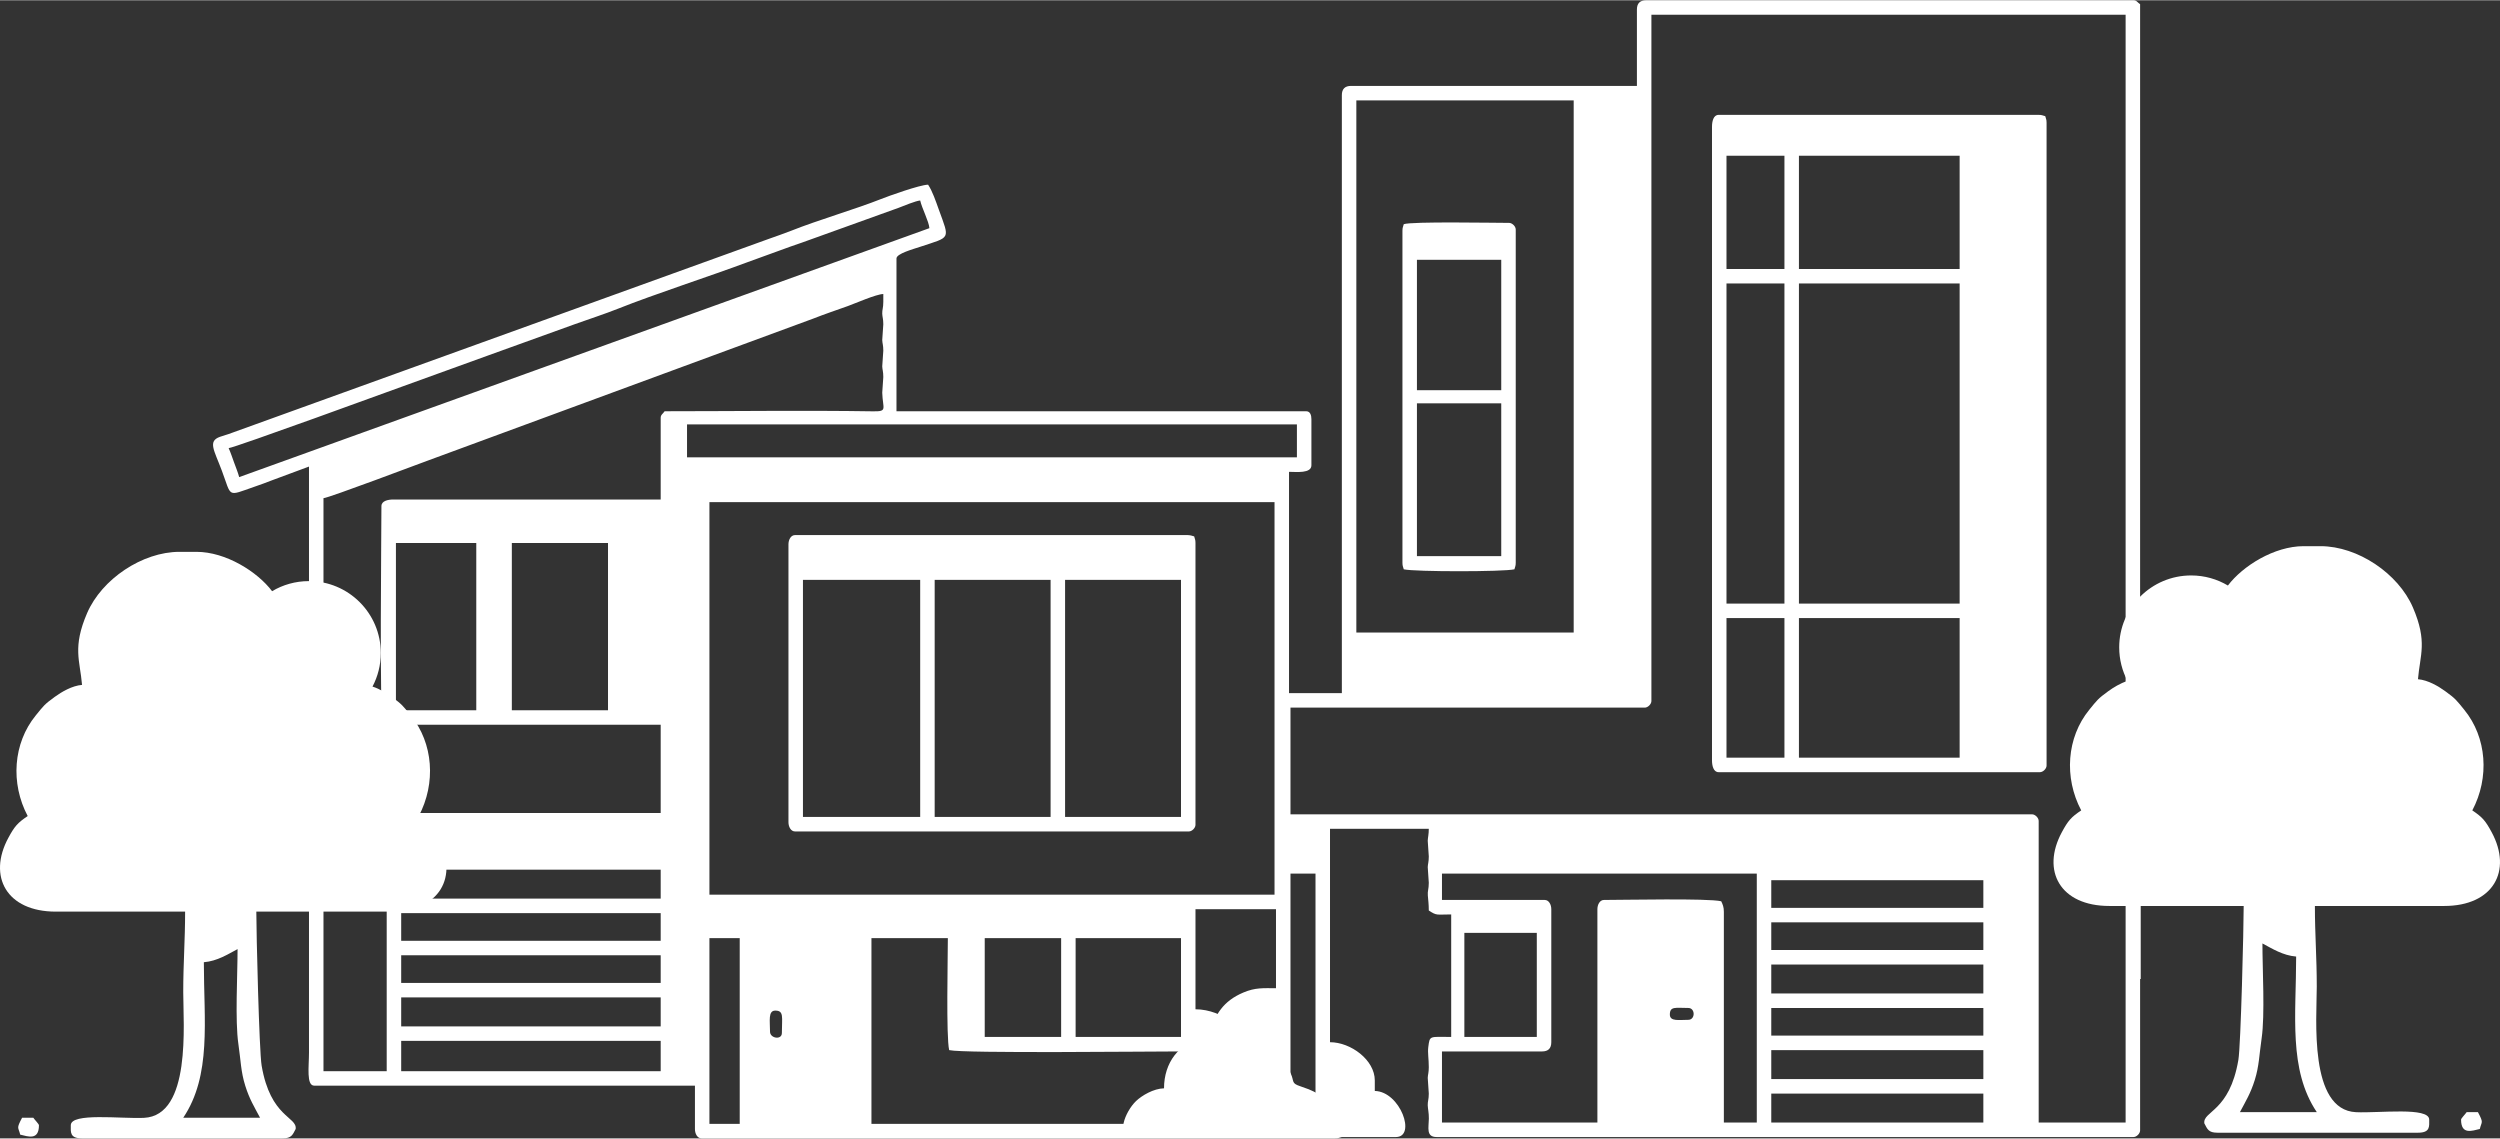 <?xml version="1.0" encoding="UTF-8"?>
<!DOCTYPE svg PUBLIC "-//W3C//DTD SVG 1.1//EN" "http://www.w3.org/Graphics/SVG/1.1/DTD/svg11.dtd">
<!-- Creator: CorelDRAW -->
<svg xmlns="http://www.w3.org/2000/svg" xml:space="preserve" width="2189px" height="997px" version="1.1" style="shape-rendering:geometricPrecision; text-rendering:geometricPrecision; image-rendering:optimizeQuality; fill-rule:evenodd; clip-rule:evenodd"
viewBox="0 0 2232.07 1016.13"
 xmlns:xlink="http://www.w3.org/1999/xlink"
 xmlns:xodm="http://www.corel.com/coreldraw/odm/2003">
 <rect x="0" y="0" width="2232.07" height="1016.13" fill="#333333" stroke="none"/>
 <defs>
  <style type="text/css">
   <![CDATA[
    .fil0 {fill:white}
   ]]>
  </style>
 </defs>
 <g id="Layer_x0020_1">
  <g id="_105553273485312">
   <g>
    <path class="fil0" d="M660.44 837.36l-27.05 0 0 165.83 27.05 0 0 -165.83zm393.99 101.14c-27.73,0 -193.9,1.88 -206.99,-1.17 -2.79,-11.98 -1.18,-82.19 -1.18,-99.97l-68.21 0 0 165.83 276.38 0 0 -64.69zm-464.55 -9.4l-231.69 0 0 27.05 231.69 0 0 -27.05zm357.53 -91.74l-68.22 0 0 88.21 68.22 0 0 -88.21zm107.02 0l-94.09 0 0 88.21 94.09 0 0 -88.21zm-356.35 84.68c0,-14.09 2.04,-19.99 -5.88,-19.99 -6.58,0 -4.71,9.15 -4.71,18.81 0,6.07 10.59,7.68 10.59,1.18zm-108.2 -31.75l-231.69 0 0 25.87 231.69 0 0 -25.87zm0 -37.64l-231.69 0 0 24.7 231.69 0 0 -24.7zm0 -37.63l-231.69 0 0 24.7 231.69 0 0 -24.7zm0 -38.81l-231.69 0 0 25.87 231.69 0 0 -25.87zm548.05 -328.13l-504.54 0 0 350.47 504.54 0 0 -350.47zm-712.7 36.46l-71.74 0 0 149.36 71.74 0 0 -149.36zm117.61 0l-85.86 0 0 149.36 85.86 0 0 -149.36zm615.08 -105.84l-544.52 0 0 29.4 544.52 0 0 -29.4zm-369.28 -109.38l0 -7.06c-6.43,0.15 -24.98,8.36 -31.61,10.74 -10.2,3.66 -20.54,7.11 -31.07,11.26l-342.93 126.33c-9.08,3.29 -88.98,33.53 -94.22,33.96l0 511.6 56.45 0 0 -222.28c0,-5.49 2.74,-8.23 8.23,-8.23l236.39 0 0 -78.8 -242.27 0c-3.18,0 -3.24,-0.56 -5.88,-1.18 -3.02,-12.96 -1.18,-167.51 -1.18,-194.05 0,-4.61 5.82,-5.88 10.59,-5.88l238.74 0 0 -72.92c0,-2.82 1.9,-3.45 3.53,-5.88 59.88,0 126.2,-0.87 185.89,0.07 13.49,0.22 8.83,-2.04 8.39,-16.64l0.95 -14c0,-4.97 -0.86,-6.54 -0.95,-9.52l0.95 -14.01c0,-4.96 -0.86,-6.53 -0.95,-9.51l0.95 -14.01c0,-4.96 -0.86,-6.54 -0.95,-9.52 -0.1,-3.59 0.95,-5.12 0.95,-10.47zm32.93 -90.56c-4.03,0.34 -14.99,4.89 -19.32,6.56l-76.97 27.7c-6.24,2.24 -12.85,4.68 -19.13,6.75l-38.82 14.1c-33.87,12.65 -83.19,28.61 -115.08,41.33 -12.53,5 -26.33,9.42 -38.96,13.97 -51.44,18.48 -102.4,37 -153.77,55.57 -9.16,3.31 -149.78,54.66 -155.39,55.12 1.55,3.24 3.51,9.07 4.85,12.79 1.23,3.43 3.76,9.68 4.56,13.09l616.26 -222.28c-0.52,-6.21 -6.51,-17.29 -8.23,-24.7zm-21.17 51.75l0 136.42 365.76 0c3.61,0 4.7,3.45 4.7,7.06l0 41.16c0,7.55 -13.47,5.88 -19.99,5.88l0 384.58c0,2.74 -3.14,5.88 -5.88,5.88l-77.63 0 0 89.38c12.49,0 24.29,5.29 31.62,10.72 7.03,5.2 15.43,16.11 15.43,28.09 6.75,-0.56 7.9,-1.42 15.74,0.72 8.59,2.34 18.42,9.39 22.24,17.75 3.35,7.31 0.21,8.7 8.55,11.45 8.8,2.89 18.51,6.92 24.88,13.92 4.41,4.84 13.26,18.37 13.26,26.73 0,2.69 -0.39,1.36 -1.17,4.7 -2.64,0.61 -2.7,1.18 -5.88,1.18l-565.69 0c-3.8,0 -5.88,-4.27 -5.88,-8.24l0 -38.81 -339.89 0c-7.22,0 -4.7,-17.02 -4.7,-29.4l0 -523.35 -32.59 12.1c-5.55,2.2 -10.72,4.04 -16.35,5.99 -24.58,8.52 -19.92,9.51 -28.85,-14.39 -6.87,-18.38 -12.78,-26.29 -1.7,-30.26 4.38,-1.57 6.33,-1.85 10.6,-3.52l479.49 -173.23c6.46,-2.34 13.61,-4.72 19.84,-7.21 24.08,-9.6 58.14,-19.52 79.97,-28.22 7.05,-2.81 34.77,-12.77 42.34,-12.94 3.93,5.87 6.88,14.77 9.56,22.2 9.82,27.17 10.9,24.1 -16.48,33.21 -6.67,2.22 -21.3,6.19 -21.3,10.45z"/>
    <path class="fil0" d="M821.57 517.47l-104.67 0 0 211.69 104.67 0 0 -211.69zm116.43 0l-103.5 0 0 211.69 103.5 0 0 -211.69zm116.43 0l-103.5 0 0 211.69 103.5 0 0 -211.69zm11.76 -38.81c0.61,2.64 1.17,2.71 1.17,5.88l0 251.68c0,2.74 -3.13,5.88 -5.87,5.88l-351.65 0c-3.8,0 -5.88,-4.27 -5.88,-8.23l0 -248.15c0,-3.97 2.08,-8.23 5.88,-8.23l350.47 0c1.85,0 4.46,0.62 5.88,1.17z"/>
   </g>
   <g>
    <path class="fil0" d="M1581.44 976.14l189.35 0 0 25.87 -189.35 0 0 -25.87zm-429.26 -196.4l22.34 0 0 222.27 -22.34 0 0 -222.27zm429.26 157.59l189.35 0 0 25.87 -189.35 0 0 -25.87zm-274.02 -104.67l64.68 0 0 92.91 -64.68 0 0 -92.91zm274.02 67.04l189.35 0 0 24.69 -189.35 0 0 -24.69zm-90.55 5.88c0,-7.6 5.17,-5.88 16.46,-5.88 6.38,0 6.38,10.58 0,10.58 -8.23,0 -16.46,1.67 -16.46,-4.7zm90.55 -44.69l189.35 0 0 25.87 -189.35 0 0 -25.87zm0 -37.64l189.35 0 0 24.7 -189.35 0 0 -24.7zm0 -37.63l189.35 0 0 24.69 -189.35 0 0 -24.69zm-294.01 -5.88l281.08 0 0 222.27 -29.4 0 0 -188.17c0,-4.26 -0.99,-6.56 -2.36,-9.41 -12.07,-2.81 -86.42,-1.17 -104.67,-1.17 -3.8,0 -5.88,4.27 -5.88,8.23l0 190.52 -138.77 0 0 -63.5 89.38 0c5.49,0 8.23,-2.75 8.23,-8.24l0 -118.78c0,-3.96 -2.08,-8.23 -5.88,-8.23l-91.73 0 0 -23.52zm-135.25 -148.19l316.36 0c2.74,0 5.88,-3.14 5.88,-5.88l0 -612.73 423.39 0 0 989.07 -77.62 0 0 -269.32c0,-2.74 -3.14,-5.88 -5.88,-5.88l-662.13 0 0 -95.26zm58.8 -542.17l194.05 0 0 475.13 -194.05 0 0 -475.13zm250.5 -81.15l0 68.22 -255.2 0c-5.49,0 -8.24,2.74 -8.24,8.23l0 533.93 -50.57 0c-5.49,0 -8.23,2.75 -8.23,8.24l0 255.2c-11.56,0 -18.39,-0.69 -29.1,3.84 -18.23,7.7 -25.15,19.7 -30.5,36.53 -1.75,5.51 -0.33,3.55 -6,4.58 -21,3.82 -34.37,21.61 -34.37,44.44 -9.34,0.2 -19.9,6.48 -25.03,11.42 -9.86,9.51 -18.52,32.09 -3.19,32.09l235.21 0c18.54,0 3.96,-40.65 -18.81,-41.16l0 -9.41c0,-18.22 -21.39,-34.11 -39.99,-34.11l0 -190.52 88.2 0c0,5.1 -0.85,7.7 -0.94,10.69l0.94 14.01c0,4.96 -0.85,6.54 -0.94,9.52l0.94 14c0,5.79 -1.22,7.08 -0.85,11.43 0.3,3.62 0.85,7.63 0.85,13.27 7.29,4.87 6.96,3.52 20,3.52l0 109.38c-19.45,0 -19.09,-1.59 -20.45,9.03 -0.66,5.17 0.45,10.34 0.45,18.02 0,4.97 -0.85,6.54 -0.94,9.52l0.94 14c0,5.35 -1.05,6.89 -0.94,10.47 0.1,3.12 1.06,6.61 1,11.9 -0.1,8.05 -2.71,16.44 7,16.44l622.14 0c2.75,0 5.88,-3.14 5.88,-5.88l0 -135.25 0.55 0 0 -193.24 -0.55 0.37 0 -677.42c-2.42,-1.62 -3.05,-3.53 -5.88,-3.53l-435.14 0c-5.49,0 -8.24,2.74 -8.24,8.23z"/>
    <path class="fil0" d="M1606.14 551.58l143.48 0 0 124.66 -143.48 0 0 -124.66zm-64.68 0l51.74 0 0 124.66 -51.74 0 0 -124.66zm64.68 -298.72l143.48 0 0 285.78 -143.48 0 0 -285.78zm-64.68 0l51.74 0 0 285.78 -51.74 0 0 -285.78zm64.68 -114.08l143.48 0 0 101.14 -143.48 0 0 -101.14zm-64.68 0l51.74 0 0 101.14 -51.74 0 0 -101.14zm-12.94 -25.88l0 565.69c0,4.77 1.27,10.59 5.88,10.59l286.96 0c2.74,0 5.88,-3.14 5.88,-5.88l0 -573.93c0,-3.17 -0.56,-3.24 -1.17,-5.88 -2.64,-0.61 -2.71,-1.17 -5.88,-1.17l-285.79 0c-4.61,0 -5.88,5.82 -5.88,10.58z"/>
    <path class="fil0" d="M1265.08 359.88l75.27 0 0 136.42 -75.27 0 0 -136.42zm0 -128.19l75.27 0 0 116.43 -75.27 0 0 -116.43zm-11.76 -31.76c-0.61,2.64 -1.18,2.71 -1.18,5.88l0 296.37c0,3.18 0.57,3.25 1.18,5.88 9.77,2.28 89.02,2.28 98.79,0 0.61,-2.63 1.18,-2.7 1.18,-5.88l0 -297.54c0,-2.75 -3.14,-5.88 -5.88,-5.88 -13.08,0 -87.45,-1.4 -94.09,1.17z"/>
   </g>
   <path class="fil0" d="M212.11 847.14c-8.72,4.62 -18.13,10.72 -30.11,11.72 0,52.35 7.01,100.9 -18.4,138.86l68.59 0c-5.31,-10.03 -9.46,-16.6 -13.23,-28.6 -3.96,-12.6 -3.98,-22.56 -6.14,-37.35 -3.04,-20.73 -0.71,-61.57 -0.71,-84.63zm63.63 -328.55c-11.98,0 -23.2,3.28 -32.8,9 -13.16,-17.4 -41.29,-35.14 -67.63,-35.14l-15.06 0c-33.2,0 -69.42,24.37 -82.48,54.71 -13.23,30.71 -6.33,42.36 -4.52,64.08 -8.94,0.74 -18.24,6.25 -24.41,10.73 -9.29,6.74 -9.88,7.91 -16.92,16.54 -20.22,24.78 -22.68,60.58 -7.19,89.84 -9.05,6.06 -11.76,9.21 -17.31,19.5 -18.55,34.41 -1.56,65.83 42.41,65.83l115.44 0c0,25.76 -1.67,45.81 -1.67,71.95 0,28.41 7.3,110.2 -35.06,112.17 -20.46,0.95 -65.33,-4.85 -65.33,6.61 0,6.06 -1.09,11.72 10.04,11.72l179.02 0c8.06,0 8.97,-3.18 11.71,-8.37 1.44,-11.08 -22.51,-10.18 -30.39,-56.61 -2.19,-12.89 -4.74,-118.52 -4.74,-137.47l44.14 0 43.92 0 31.9 0c43.96,0 60.95,-31.42 42.4,-65.83 -5.55,-10.29 -8.26,-13.44 -17.31,-19.5 15.49,-29.26 13.04,-65.06 -7.19,-89.84 -7.04,-8.63 -7.63,-9.8 -16.92,-16.54 -4.51,-3.28 -10.7,-7.11 -17.2,-9.22 4.71,-8.94 7.39,-19.12 7.39,-29.93 0,-35.47 -28.76,-64.23 -64.24,-64.23zm-240.97 485.82c0,13.93 -10,9.94 -16.73,8.37 -1.66,-6.91 -3.67,-4.97 1.67,-15.06l10.04 0c1.25,1.87 5.02,5.63 5.02,6.69z"/>
   <path class="fil0" d="M2019.96 842.09c8.72,4.61 18.14,10.71 30.11,11.71 0,52.35 -7.01,100.91 18.41,138.87l-68.6 0c5.31,-10.03 9.46,-16.61 13.23,-28.6 3.96,-12.61 3.98,-22.57 6.15,-37.35 3.03,-20.74 0.7,-61.58 0.7,-84.63zm-63.63 -328.56c11.99,0 23.2,3.29 32.81,9 13.15,-17.39 41.28,-35.14 67.63,-35.14l15.06 0c33.2,0 69.41,24.37 82.48,54.72 13.22,30.71 6.32,42.35 4.52,64.07 8.94,0.75 18.24,6.25 24.4,10.73 9.29,6.75 9.88,7.91 16.92,16.54 20.23,24.79 22.68,60.58 7.2,89.85 9.04,6.06 11.75,9.2 17.3,19.5 18.55,34.41 1.56,65.83 -42.4,65.83l-115.44 0c0,25.75 1.67,45.81 1.67,71.94 0,28.41 -7.3,110.2 35.06,112.18 20.46,0.95 65.32,-4.86 65.32,6.61 0,6.05 1.09,11.71 -10.03,11.71l-179.03 0c-8.05,0 -8.96,-3.17 -11.71,-8.37 -1.43,-11.08 22.51,-10.18 30.39,-56.6 2.19,-12.89 4.75,-118.52 4.75,-137.47l-44.14 0 -43.92 0 -31.9 0c-43.96,0 -60.96,-31.42 -42.41,-65.83 5.55,-10.3 8.27,-13.44 17.31,-19.5 -15.49,-29.27 -13.03,-65.06 7.19,-89.85 7.04,-8.63 7.63,-9.79 16.92,-16.54 4.52,-3.28 10.71,-7.11 17.21,-9.21 -4.72,-8.94 -7.4,-19.13 -7.4,-29.93 0,-35.48 28.77,-64.24 64.24,-64.24zm240.98 485.83c0,13.92 10,9.93 16.73,8.37 1.65,-6.91 3.66,-4.98 -1.68,-15.06l-10.03 0c-1.25,1.86 -5.02,5.62 -5.02,6.69z"/>
  </g>
 </g>
</svg>
